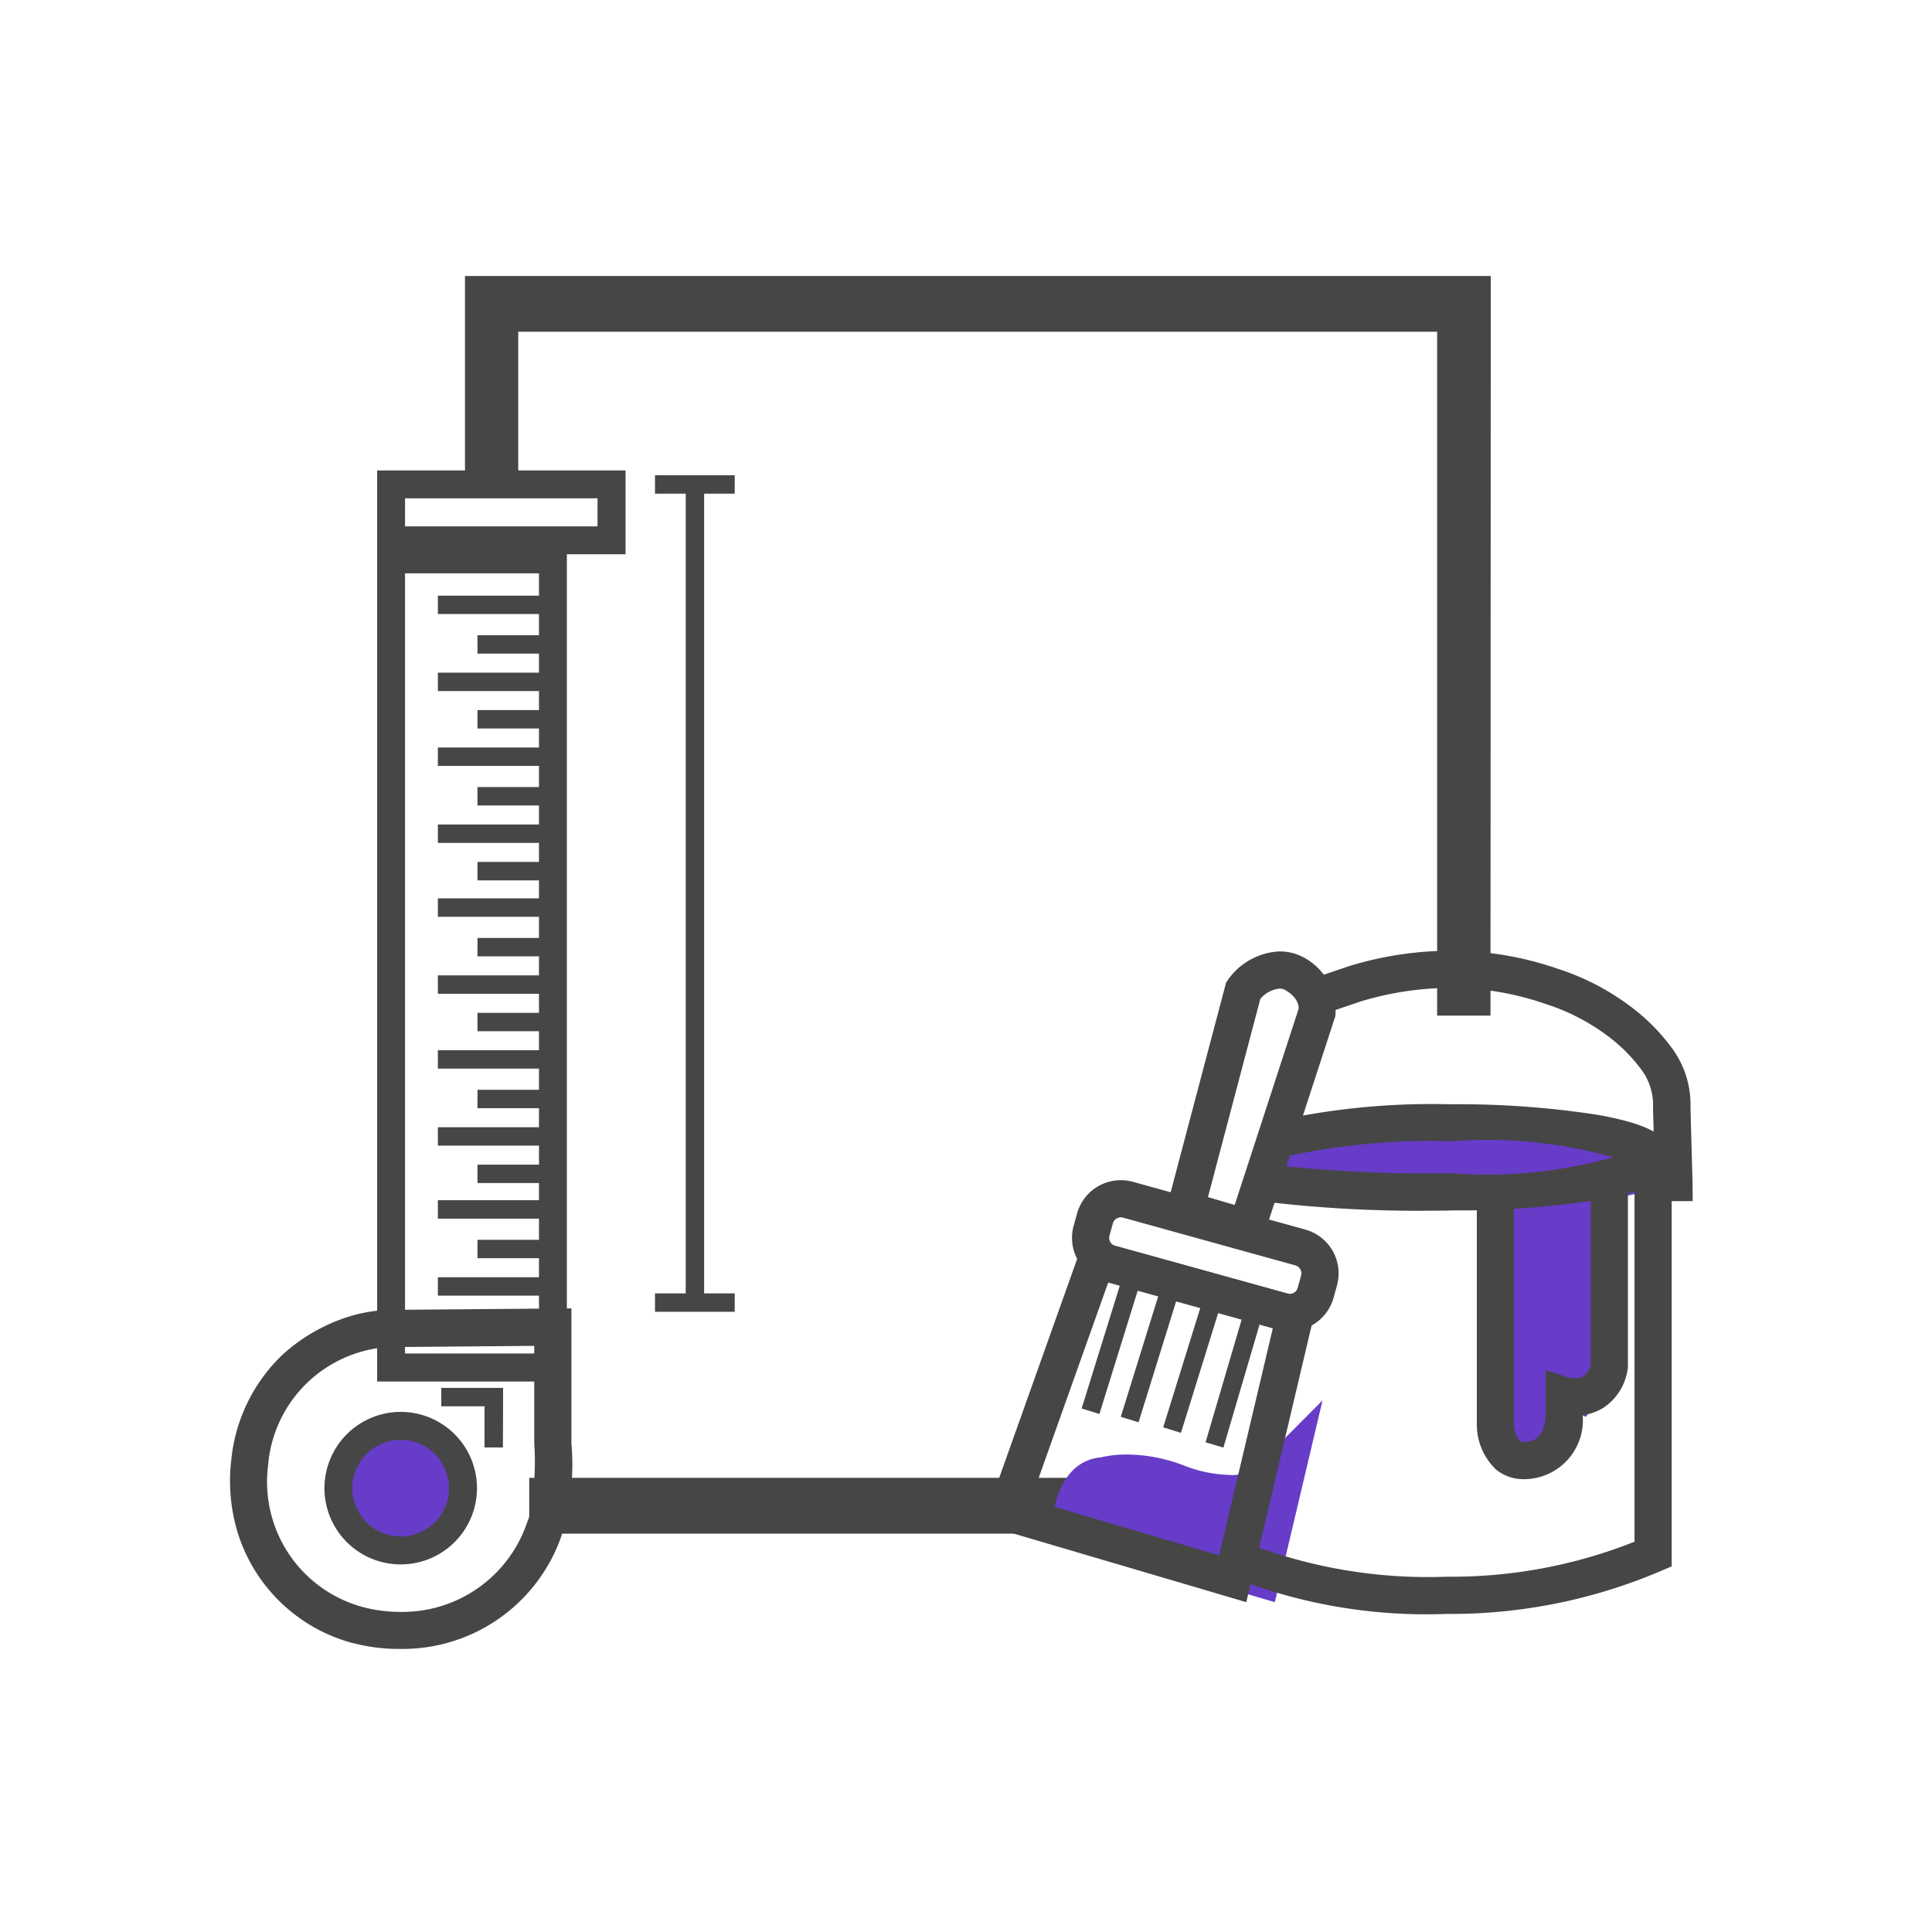 <svg xmlns="http://www.w3.org/2000/svg" width="42" height="42" viewBox="0 0 42 42">
  <g id="Group_183566" data-name="Group 183566" transform="translate(-349 379)">
    <rect id="Rectangle_56462" data-name="Rectangle 56462" width="42" height="42" transform="translate(349 -379)" fill="none"/>
    <g id="Group_183553" data-name="Group 183553" transform="translate(354 -373)">
      <path id="Line_478" data-name="Line 478" d="M11.733.463H0V-.75H11.733Z" transform="translate(6.505 26.877)" fill="#464646"/>
      <path id="Path_169037" data-name="Path 169037" d="M36.994,30.406H35.834V15.54H15.858v3.5H14.7V14.328h22.3Z" transform="translate(-9.592 -14.328)" fill="#464646"/>
      <g id="Group_183548" data-name="Group 183548" transform="translate(9.239 4.328)">
        <path id="Line_479" data-name="Line 479" d="M.154,17.7h-.4V0h.4Z" transform="translate(0.914 0.376)" fill="#464646"/>
        <path id="Line_480" data-name="Line 480" d="M1.733.154H0v-.4H1.733Z" transform="translate(0 0.25)" fill="#464646"/>
        <path id="Line_481" data-name="Line 481" d="M1.733.154H0v-.4H1.733Z" transform="translate(0 18.035)" fill="#464646"/>
      </g>
      <g id="Group_183550" data-name="Group 183550" transform="translate(0 4.227)">
        <path id="Path_169038" data-name="Path 169038" d="M14.567,43.326v2.932a5.214,5.214,0,0,1-.224,2.036,3.656,3.656,0,0,1-3.5,2.435A3.9,3.9,0,0,1,9.812,50.6l-.008,0a3.587,3.587,0,0,1-2.488-2.386,3.88,3.88,0,0,1-.141-1.615A3.648,3.648,0,0,1,8.3,44.321a3.857,3.857,0,0,1,1.527-.845,3.249,3.249,0,0,1,.874-.118Zm-.927,4.565a5.758,5.758,0,0,0,.119-1.629V44.141l-3.049.026a2.445,2.445,0,0,0-.656.086,2.8,2.8,0,0,0-2.078,2.452l0,.014a2.818,2.818,0,0,0,2.075,3.105,3.182,3.182,0,0,0,.8.1,2.859,2.859,0,0,0,2.759-1.962l.024-.058Z" transform="translate(-7.145 -25.11)" fill="#464646"/>
        <path id="Path_169039" data-name="Path 169039" d="M14.166,46.535h-.4v-.894h-.94v-.4h1.344Z" transform="translate(-8.233 -25.296)" fill="#464646"/>
        <path id="Rectangle_56457" data-name="Rectangle 56457" d="M-.375-.375h5.4V1.447h-5.4ZM4.416.231H.231V.841H4.416Z" transform="translate(3.574 0.375)" fill="#464646"/>
        <path id="Rectangle_56458" data-name="Rectangle 56458" d="M-.375-.375H3.749V17.8H-.375ZM3.143.231H.231v16.96H3.143Z" transform="translate(3.574 2.006)" fill="#464646"/>
        <g id="Group_183549" data-name="Group 183549" transform="translate(4.519 2.718)">
          <path id="Line_482" data-name="Line 482" d="M2.5.154H0v-.4H2.5Z" transform="translate(0 0.25)" fill="#464646"/>
          <path id="Line_483" data-name="Line 483" d="M2.5.154H0v-.4H2.5Z" transform="translate(0 1.924)" fill="#464646"/>
          <path id="Line_484" data-name="Line 484" d="M1.64.154H0v-.4H1.64Z" transform="translate(0.861 1.11)" fill="#464646"/>
          <path id="Line_485" data-name="Line 485" d="M1.64.154H0v-.4H1.64Z" transform="translate(0.861 2.738)" fill="#464646"/>
          <path id="Line_486" data-name="Line 486" d="M2.5.154H0v-.4H2.5Z" transform="translate(0 3.551)" fill="#464646"/>
          <path id="Line_487" data-name="Line 487" d="M2.5.154H0v-.4H2.5Z" transform="translate(0 5.225)" fill="#464646"/>
          <path id="Line_488" data-name="Line 488" d="M1.64.154H0v-.4H1.64Z" transform="translate(0.861 4.411)" fill="#464646"/>
          <path id="Line_489" data-name="Line 489" d="M1.64.154H0v-.4H1.64Z" transform="translate(0.861 6.039)" fill="#464646"/>
          <path id="Line_490" data-name="Line 490" d="M2.5.154H0v-.4H2.5Z" transform="translate(0 6.831)" fill="#464646"/>
          <path id="Line_491" data-name="Line 491" d="M2.5.154H0v-.4H2.5Z" transform="translate(0 8.505)" fill="#464646"/>
          <path id="Line_492" data-name="Line 492" d="M1.64.154H0v-.4H1.64Z" transform="translate(0.861 7.691)" fill="#464646"/>
          <path id="Line_493" data-name="Line 493" d="M1.64.154H0v-.4H1.64Z" transform="translate(0.861 9.319)" fill="#464646"/>
          <path id="Line_494" data-name="Line 494" d="M2.5.154H0v-.4H2.5Z" transform="translate(0 10.132)" fill="#464646"/>
          <path id="Line_495" data-name="Line 495" d="M2.5.154H0v-.4H2.5Z" transform="translate(0 11.806)" fill="#464646"/>
          <path id="Line_496" data-name="Line 496" d="M1.64.154H0v-.4H1.64Z" transform="translate(0.861 10.992)" fill="#464646"/>
          <path id="Line_497" data-name="Line 497" d="M1.64.154H0v-.4H1.64Z" transform="translate(0.861 12.62)" fill="#464646"/>
          <path id="Line_498" data-name="Line 498" d="M2.5.154H0v-.4H2.5Z" transform="translate(0 13.393)" fill="#464646"/>
          <path id="Line_499" data-name="Line 499" d="M2.5.154H0v-.4H2.5Z" transform="translate(0 15.067)" fill="#464646"/>
          <path id="Line_500" data-name="Line 500" d="M1.64.154H0v-.4H1.64Z" transform="translate(0.861 14.254)" fill="#464646"/>
          <path id="Line_501" data-name="Line 501" d="M1.64.154H0v-.4H1.64Z" transform="translate(0.861 15.881)" fill="#464646"/>
        </g>
        <ellipse id="Ellipse_27813" data-name="Ellipse 27813" cx="1.175" cy="1.175" rx="1.175" ry="1.175" transform="translate(2.536 20.949)" fill="#663cc8"/>
        <path id="Ellipse_27813_-_Outline" data-name="Ellipse 27813 - Outline" d="M1.1-.375A1.478,1.478,0,1,1-.375,1.1,1.48,1.48,0,0,1,1.1-.375Zm0,2.349A.872.872,0,1,0,.231,1.1.873.873,0,0,0,1.1,1.974Z" transform="translate(2.608 21.021)" fill="#663cc8"/>
        <path id="Ellipse_27814" data-name="Ellipse 27814" d="M1.283-.375A1.658,1.658,0,1,1-.375,1.283,1.66,1.66,0,0,1,1.283-.375Zm0,2.709A1.051,1.051,0,1,0,.231,1.283,1.053,1.053,0,0,0,1.283,2.334Z" transform="translate(2.428 20.841)" fill="#464646"/>
      </g>
      <ellipse id="Ellipse_27815" data-name="Ellipse 27815" cx="4.137" cy="0.595" rx="4.137" ry="0.595" transform="translate(22.814 18.858)" fill="#663cc8"/>
      <path id="Ellipse_27815_-_Outline" data-name="Ellipse 27815 - Outline" d="M4.089-.25a21.85,21.85,0,0,1,2.954.176C8.261.1,8.428.329,8.428.548s-.168.446-1.385.621a21.85,21.85,0,0,1-2.954.176,21.85,21.85,0,0,1-2.954-.176C-.082.993-.25.767-.25.548S-.082.1,1.135-.074A21.85,21.85,0,0,1,4.089-.25Zm3.86.8A12.594,12.594,0,0,0,4.089.154,12.594,12.594,0,0,0,.229.548a12.594,12.594,0,0,0,3.86.393A12.594,12.594,0,0,0,7.949.548Z" transform="translate(22.861 18.904)" fill="#663cc8"/>
      <path id="Path_169040" data-name="Path 169040" d="M44.045,40.468l1.807-.1v3.551l-.38.672-.523-.247L44.909,45.6l-.655.247L43.76,45V40.581Z" transform="translate(-16.16 -20.317)" fill="#663cc8"/>
      <path id="Path_169040_-_Outline" data-name="Path 169040 - Outline" d="M46.161,39.844v4.084l-.618,1.091-.305-.144-.028.909-1.228.464L43.26,45v-4.8l.6-.239Zm-.808,3.871V40.7l-1.284.068v4.021l.268.463.081-.031.05-1.6.741.35Z" transform="translate(-16.064 -20.216)" fill="#663cc8"/>
      <path id="Path_169041" data-name="Path 169041" d="M31.474,48.771s.05-.99.707-1.019a2.634,2.634,0,0,1,1.645.171s1.437.587,2.064-.177l.323-.327-.607,2.57Z" transform="translate(-13.16 -21.667)" fill="#663cc8"/>
      <path id="Path_169041_-_Outline" data-name="Path 169041 - Outline" d="M35.8,50.187l-4.846-1.429.016-.318c.025-.494.274-1.332,1.043-1.4a2.4,2.4,0,0,1,.571-.063,3.51,3.51,0,0,1,1.289.258l0,0a2.871,2.871,0,0,0,.929.185.823.823,0,0,0,.669-.245l.025-.028L36.837,45.8Zm-3.965-2.012,3.374,1,.245-1.038a2,2,0,0,1-.647.1,3.672,3.672,0,0,1-1.233-.244,2.706,2.706,0,0,0-.99-.2,1.549,1.549,0,0,0-.384.041l-.053.018H32.1C31.967,47.851,31.884,48.014,31.836,48.175Z" transform="translate(-13.086 -21.357)" fill="#663cc8"/>
      <g id="Group_183552" data-name="Group 183552" transform="translate(16.362 14.674)">
        <path id="Path_169042" data-name="Path 169042" d="M36.791,40.237,34.7,39.621l1.38-5.219.04-.058a1.453,1.453,0,0,1,1.118-.617,1.221,1.221,0,0,1,.311.041l.022.006.021.008a1.3,1.3,0,0,1,.865,1.3l0,.044Zm-1.106-1.169.581.171,1.391-4.267c0-.249-.26-.391-.338-.428a.4.4,0,0,0-.079-.008.62.62,0,0,0-.417.225Z" transform="translate(-30.787 -33.718)" fill="#464646"/>
        <path id="Rectangle_56459" data-name="Rectangle 56459" d="M.988,0H4.875a.989.989,0,0,1,.988.988v.277a.989.989,0,0,1-.988.988H.988A.989.989,0,0,1,0,1.265V.988A.989.989,0,0,1,.988,0ZM4.875,1.444a.18.18,0,0,0,.179-.179V.988A.18.18,0,0,0,4.875.808H.988A.18.18,0,0,0,.808.988v.277a.18.18,0,0,0,.179.179Z" transform="translate(2.316 4.754) rotate(15.486)" fill="#464646"/>
        <path id="Path_169043" data-name="Path 169043" d="M32.173,41.45l4.959,1.374-1.542,6.53-5.732-1.69,2.059-5.783ZM36.167,43.4,32.59,42.4,30.907,47.13,35,48.337Z" transform="translate(-29.859 -35.198)" fill="#464646"/>
        <path id="Line_502" data-name="Line 502" d="M.147,3.014l-.386-.12L.683-.074l.386.12Z" transform="translate(2.391 7.051)" fill="#464646"/>
        <path id="Line_503" data-name="Line 503" d="M.147,3.014l-.386-.12L.683-.074l.386.12Z" transform="translate(3.242 7.232)" fill="#464646"/>
        <path id="Line_504" data-name="Line 504" d="M.147,3.014l-.386-.12L.683-.074l.386.12Z" transform="translate(4.164 7.461)" fill="#464646"/>
        <path id="Line_505" data-name="Line 505" d="M.148,3.026-.24,2.912.636-.07l.388.114Z" transform="translate(5.086 7.769)" fill="#464646"/>
        <g id="Group_183551" data-name="Group 183551" transform="translate(5.359)">
          <path id="Path_113582" data-name="Path 113582" d="M41.068,40.387a27.885,27.885,0,0,1-3.792-.213l.134-.8a31.025,31.025,0,0,0,4.046.2h.005a10.192,10.192,0,0,0,4.046-.508.231.231,0,0,0-.056.158h.808c0,.458-.485.736-1.623.931a19.756,19.756,0,0,1-3.172.226C41.434,40.385,41.29,40.387,41.068,40.387Z" transform="translate(-36.639 -34.742)" fill="#464646"/>
          <path id="Path_113582-2" data-name="Path 113582" d="M45.559,39.148a10.181,10.181,0,0,0-4.045-.508,14.7,14.7,0,0,0-3.669.349l-.3-.753a15.739,15.739,0,0,1,3.968-.4,19.733,19.733,0,0,1,3.172.227c1.137.2,1.623.474,1.623.932H45.5A.231.231,0,0,0,45.559,39.148Z" transform="translate(-36.691 -34.504)" fill="#464646"/>
          <path id="Path_169044" data-name="Path 169044" d="M41.447,49.19c-.122,0-.2,0-.233,0a11.422,11.422,0,0,1-4.725-.823l.356-.726a10.886,10.886,0,0,0,4.378.74h.022A10.744,10.744,0,0,0,45.3,47.62V39.265h.808v8.891l-.245.105A11.63,11.63,0,0,1,41.447,49.19Z" transform="translate(-36.488 -34.779)" fill="#464646"/>
          <path id="Path_169045" data-name="Path 169045" d="M46.988,39.154h-.71v-.4l-.109,0q-.007-.273-.015-.546-.015-.546-.029-1.092a1.275,1.275,0,0,0-.231-.79,3.492,3.492,0,0,0-.688-.713,4.577,4.577,0,0,0-1.425-.749,6.3,6.3,0,0,0-1.965-.346,6.783,6.783,0,0,0-2.047.295l-.811.275-.26-.765.82-.278a7.582,7.582,0,0,1,2.3-.335,7.1,7.1,0,0,1,2.224.388,5.38,5.38,0,0,1,1.676.886,4.282,4.282,0,0,1,.845.88,2.064,2.064,0,0,1,.377,1.234q.013.544.029,1.089.008.273.015.547Z" transform="translate(-36.911 -33.716)" fill="#464646"/>
          <path id="Path_169046" data-name="Path 169046" d="M44.179,46.391a.947.947,0,0,1-.615-.211,1.352,1.352,0,0,1-.416-.979V40.259h.808V45.2a.563.563,0,0,0,.121.354.249.249,0,0,0,.2.017l.029-.006h0c.084-.017.317-.1.338-.553v-.99l.514.164a.456.456,0,0,0,.311-.034.411.411,0,0,0,.155-.264V39.943h.808v4.032l-.008.04a1.2,1.2,0,0,1-.539.833,1.118,1.118,0,0,1-.433.15v.041a1.283,1.283,0,0,1-1.037,1.329A1.3,1.3,0,0,1,44.179,46.391Z" transform="translate(-37.764 -34.909)" fill="#464646"/>
        </g>
      </g>
    </g>
  </g>
</svg>
